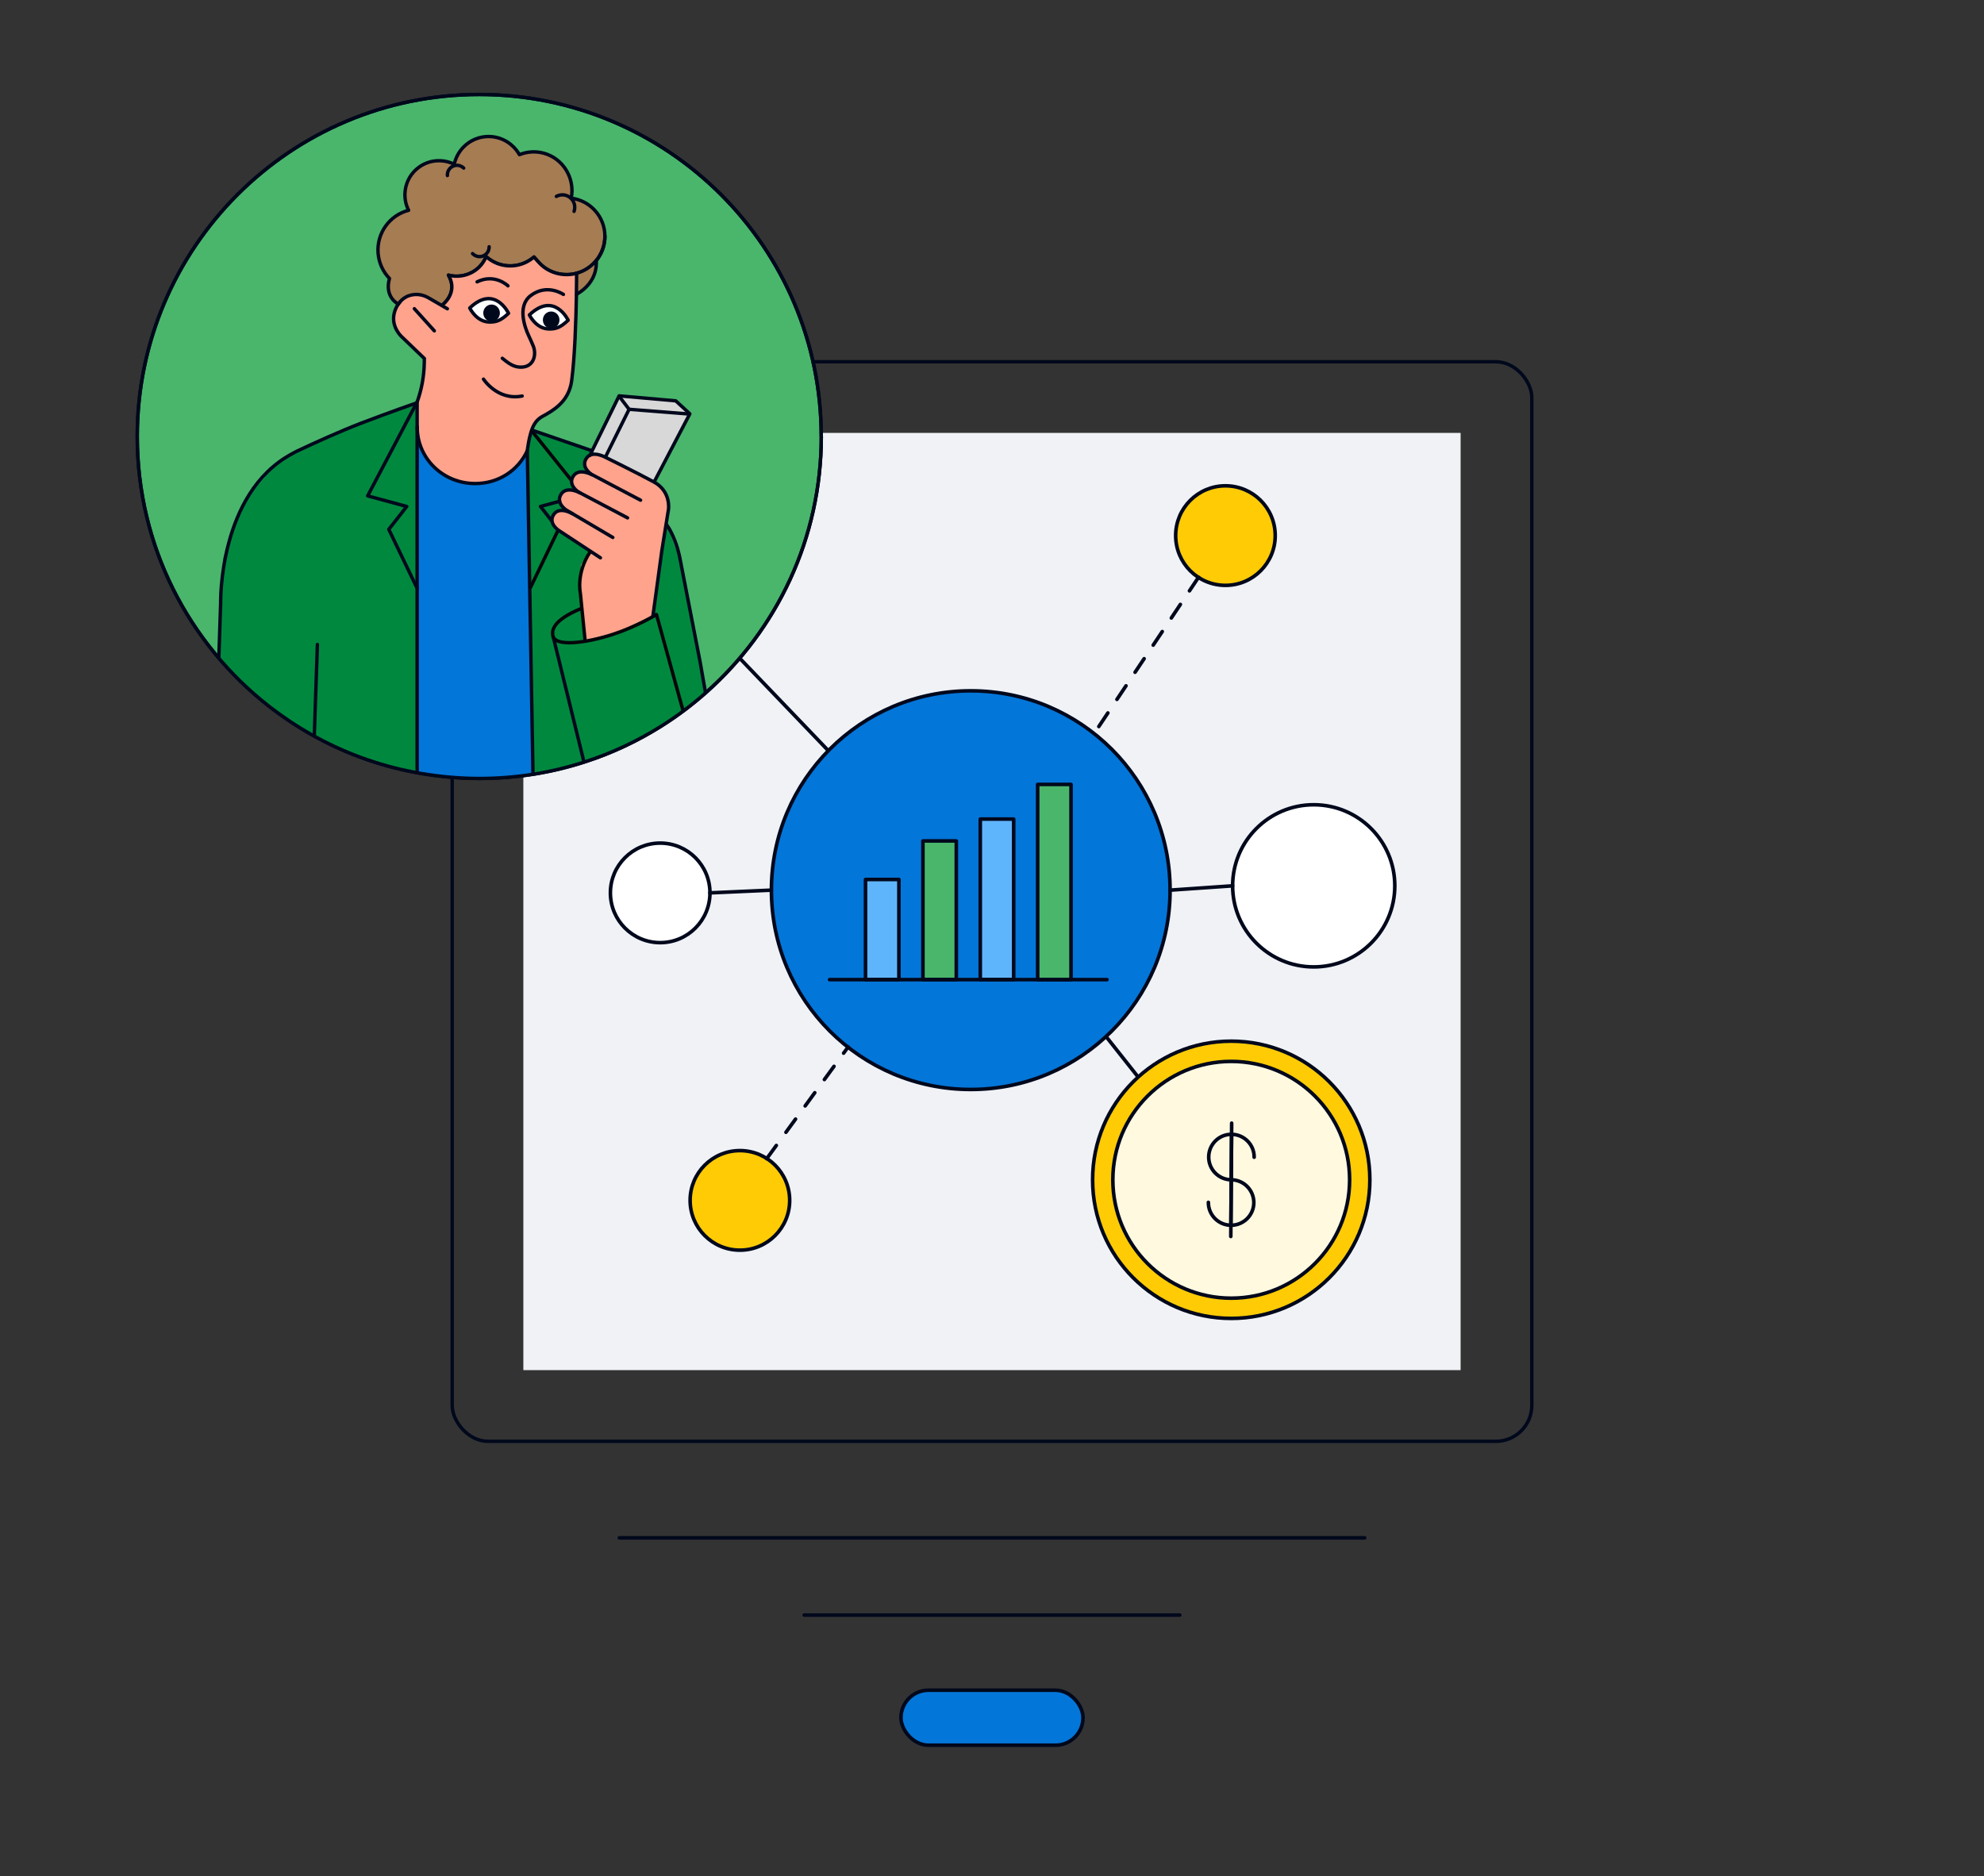 <?xml version="1.0" encoding="UTF-8"?>
<svg xmlns="http://www.w3.org/2000/svg" xmlns:xlink="http://www.w3.org/1999/xlink" id="Content" viewBox="0 0 552 522">
  <rect x="0" y="0" width="552" height="522" fill="#333333" stroke="none"/>
  <defs>
    <style>.cls-1,.cls-2,.cls-3,.cls-4,.cls-5,.cls-6,.cls-7,.cls-8,.cls-9,.cls-10,.cls-11,.cls-12,.cls-13,.cls-14,.cls-15,.cls-16,.cls-17,.cls-18,.cls-19{stroke:#00081c;}.cls-1,.cls-2,.cls-3,.cls-4,.cls-5,.cls-6,.cls-7,.cls-8,.cls-9,.cls-10,.cls-11,.cls-12,.cls-13,.cls-14,.cls-16,.cls-17,.cls-18,.cls-20{stroke-linecap:round;}.cls-1,.cls-2,.cls-3,.cls-4,.cls-5,.cls-6,.cls-7,.cls-8,.cls-10,.cls-14,.cls-16,.cls-17,.cls-18,.cls-20,.cls-21,.cls-19{stroke-linejoin:round;}.cls-1,.cls-8{fill:#49b66c;}.cls-2{fill:#5fb5fb;}.cls-3,.cls-12{fill:#ffcb05;}.cls-4{fill:#fff9e0;}.cls-5,.cls-10,.cls-11{fill:#fff;}.cls-6,.cls-13,.cls-22{fill:#0376d9;}.cls-7,.cls-23,.cls-9,.cls-16,.cls-17,.cls-18,.cls-20,.cls-21,.cls-19{fill:none;}.cls-24{clip-path:url(#clippath);}.cls-23,.cls-25,.cls-26,.cls-27,.cls-28,.cls-29,.cls-30,.cls-31,.cls-22,.cls-32{stroke-width:0px;}.cls-8,.cls-10,.cls-14,.cls-15,.cls-18,.cls-20,.cls-21,.cls-19{stroke-width:.95px;}.cls-9,.cls-11,.cls-12,.cls-13,.cls-15{stroke-miterlimit:10;}.cls-14{fill:#a67c52;}.cls-15,.cls-25{fill:#555fff;}.cls-16{stroke-dasharray:0 0 4.54 4.54;}.cls-17{stroke-width:.95px;}.cls-20,.cls-21{stroke:#04050a;}.cls-26{fill:#d8d8d8;}.cls-27{fill:#ff760d;}.cls-28{fill:#ff9000;}.cls-29{fill:#ffa38c;}.cls-30{fill:#f0f2f6;}.cls-31{fill:#00081c;}.cls-32{fill:#00893e;}</style>
    <clipPath id="clippath">
      <path class="cls-23" d="M228.51,121.45c0,28.36-12.41,53.82-32.09,71.25-.02.02-.03.04-.05.04-3.86,3.43-8.01,6.54-12.4,9.3-6.49,4.08-13.51,7.42-20.95,9.84-9.34,3.07-19.31,4.72-29.67,4.72s-21.27-1.81-30.97-5.16c-.08-.02-.16-.05-.24-.08-.77-.26-1.53-.53-2.29-.82-9.06-3.41-17.47-8.16-24.98-14.02-22.32-17.4-36.68-44.56-36.68-75.07,0-52.55,42.6-95.16,95.15-95.16s95.15,42.61,95.15,95.16Z"></path>
    </clipPath>
  </defs>
  <rect class="cls-17" x="125.81" y="100.65" width="300.38" height="300.38" rx="10" ry="10"></rect>
  <rect class="cls-30" x="145.61" y="120.45" width="260.77" height="260.77"></rect>
  <circle class="cls-13" cx="270.09" cy="247.67" r="55.46"></circle>
  <circle class="cls-11" cx="365.51" cy="246.47" r="22.56"></circle>
  <circle class="cls-12" cx="340.95" cy="149.02" r="13.85"></circle>
  <circle class="cls-11" cx="183.68" cy="248.43" r="13.85"></circle>
  <circle class="cls-12" cx="205.86" cy="333.99" r="13.85"></circle>
  <line class="cls-9" x1="205.87" y1="183.21" x2="230.18" y2="208.57"></line>
  <line class="cls-16" x1="333.46" y1="160.62" x2="304.94" y2="203.31"></line>
  <line class="cls-9" x1="342.95" y1="246.47" x2="325.54" y2="247.67"></line>
  <line class="cls-9" x1="317.12" y1="300.25" x2="308.11" y2="288.87"></line>
  <line class="cls-16" x1="213.32" y1="322.38" x2="235.98" y2="291.29"></line>
  <line class="cls-9" x1="197.52" y1="248.43" x2="214.63" y2="247.67"></line>
  <rect class="cls-2" x="240.81" y="244.7" width="9.29" height="27.87"></rect>
  <rect class="cls-1" x="256.78" y="233.98" width="9.29" height="38.59"></rect>
  <rect class="cls-2" x="272.74" y="227.9" width="9.29" height="44.67"></rect>
  <rect class="cls-1" x="288.7" y="218.26" width="9.29" height="54.32"></rect>
  <line class="cls-5" x1="230.81" y1="272.57" x2="308" y2="272.57"></line>
  <line class="cls-7" x1="172.32" y1="427.88" x2="379.68" y2="427.88"></line>
  <line class="cls-7" x1="223.75" y1="449.37" x2="328.25" y2="449.37"></line>
  <rect class="cls-6" x="250.67" y="470.28" width="50.65" height="15.31" rx="7.66" ry="7.66"></rect>
  <path class="cls-8" d="M228.51,121.45c0,28.36-12.41,53.82-32.09,71.25-.02.02-.03.04-.05.04-3.86,3.43-8.01,6.54-12.4,9.3-6.49,4.08-13.51,7.42-20.95,9.84-9.34,3.07-19.31,4.72-29.67,4.72s-21.27-1.81-30.97-5.16c-.08-.02-.16-.05-.24-.08-.77-.26-1.53-.53-2.29-.82-9.06-3.41-17.47-8.16-24.98-14.02-22.32-17.4-36.68-44.56-36.68-75.07,0-52.55,42.6-95.16,95.15-95.16s95.15,42.61,95.15,95.16Z"></path>
  <g class="cls-24">
    <polygon class="cls-22" points="150.13 125.62 117.64 125.62 116.59 122.83 112.06 125.62 112.06 253.12 150.13 253.12 150.13 125.62"></polygon>
    <path class="cls-14" d="M168.3,65.73c0,2.56-.9,4.91-2.39,6.75-1.39,1.7-3.29,2.97-5.47,3.55-.02,0-.04.02-.05.02-.87.24-1.79.36-2.74.36-2.11,0-4.07-.61-5.72-1.67-.82-.53-1.54-1.19-2.19-1.91l-1.18-1.32c-2.76,2.4-6.72,3.2-10.34,1.75-1.12-.46-2.11-1.09-2.97-1.85h0c-1.14,2.81-3.63,4.83-6.84,5.34-1.26.19-2.49.12-3.64-.19,2.29,3.98-.09,6.91-1.54,8.2-.03.03-.07.05-.1.09-.48.42-.83.63-.83.63l-10.9-.83-.59-.05s-3.92-1.85-2.45-7.12c-.9-.93-1.64-2.01-2.18-3.2-.54-1.2-.89-2.51-.99-3.89-.41-5.59,3.27-10.54,8.5-11.88-.73-1.42-1.1-3.05-1.02-4.76.25-5.24,4.68-9.27,9.9-9.03,1.36.06,2.66.41,3.81.97.39-1.77,1.27-3.44,2.63-4.83,3.83-3.84,10.02-3.84,13.85,0,.66.66,1.23,1.4,1.66,2.17,2.07-.84,4.43-1.03,6.76-.41,5.45,1.47,8.75,7.04,7.65,12.52,5.27.64,9.37,5.14,9.37,10.6Z"></path>
    <path class="cls-29" d="M160.44,77.19c0,.19,0,.39,0,.59-.08,6.02-1.22,25.2-1.41,28.26v.02h0c-.02.26-.02.39-.02.39,0,0-.02.07-.08.2h0c-.35.96-1.92,4.87-4.44,6.79-.85.64-1.66,1.24-2.39,1.75,0,0-.02,0-.02.02-1.23.87-2.21,1.53-2.68,1.84-.2.13-.31.2-.31.2l-.11.31-1.88,5.34-1.91,5.41s-7.25,7.51-15.22,6.02c-7.97-1.49-12.66-8.29-13-9.91-.35-1.61-.89-11.41-.89-11.41l2.04-13.18-5.85-5.49-3.01-5.49s.56-2.19,2.14-4.21c.5-.65,1.11-1.27,1.85-1.81,2.25-1.64,7.44.72,9.89,2.01.57.3,1,.54,1.2.66l-1.1-.74,2.12-2.95.14-3.58-.72-1.67,3.64.19s.19.16,3.48-1.11c.35-.14,2.96-2.92,3.36-4.23.06-.2,1.96,2.39,5.99,2.54,4.03.16,7.33-2.44,7.33-2.44,0,0,4.61,6.06,10.03,4.86,1.64-.36,1.8-.32,1.8-.32,0,.08.02.15.02.23.02.21.02.52.02.91Z"></path>
    <path class="cls-27" d="M169.84,467.78l-30.18.38.19,23.84h67.65s-.48-1.42-.48-1.42l-15.61-7.19-12.11-6.81-5.29-4.07-4.16-4.73Z"></path>
    <path class="cls-28" d="M207.91,491.95l2.42,2.42,1.46,2.69.27,4.69-72.72-.28.27-9.24,68.29-.27Z"></path>
    <path class="cls-18" d="M139.48,468.19v33.56s72.9,0,72.9,0c0,0,.89-5.26-4.2-10.08-2.14-2.04-5.87-3.66-10.34-5.41-14.8-5.79-26.1-14.6-27.93-18.36"></path>
    <path class="cls-18" d="M208.26,492.06h-68.83"></path>
    <path class="cls-18" d="M186.74,491.99l.08-10.71"></path>
    <path class="cls-18" d="M155.8,491.99l-16.07-15.2"></path>
    <path class="cls-18" d="M181.22,477.97l-4.49,6.76"></path>
    <path class="cls-18" d="M175.72,474.11l-4.81,6.61"></path>
    <path class="cls-27" d="M95.69,362.19l-.38-30.18-23.84.19v67.65s1.42-.48,1.42-.48l7.19-15.61,6.81-12.11,4.07-5.29,4.73-4.16Z"></path>
    <path class="cls-28" d="M71.52,400.26l-2.42,2.42-2.69,1.46-4.69.27.28-72.72,9.24.27.27,68.29Z"></path>
    <path class="cls-18" d="M95.27,331.83h-33.38s0,72.9,0,72.9c0,0,5.08.89,9.9-4.2,2.04-2.14,3.66-5.87,5.41-10.34,5.79-14.8,14.6-26.1,18.36-27.93"></path>
    <path class="cls-18" d="M71.4,400.62v-68.83"></path>
    <path class="cls-18" d="M71.48,379.09l10.71.08"></path>
    <path class="cls-18" d="M71.48,348.15l15.2-16.07"></path>
    <path class="cls-18" d="M85.5,373.58l-6.76-4.49"></path>
    <path class="cls-18" d="M89.36,368.07l-6.61-4.81"></path>
    <path class="cls-15" d="M180.68,265.94l4.07,73.29c.96,17.19-13.11,31.47-30.32,30.76l-58.74-2.41-1.38-44.35,48-4.31-15.54-56.46h50.27s3.63,3.49,3.63,3.49Z"></path>
    <path class="cls-25" d="M176.59,467.18l-42.68.69-54.47-160.82,1.26-41.47,5.86-1.32,29.48.29.43-13.78,32.94-.24-.46,11.92h-19.49s47.13,204.72,47.13,204.72Z"></path>
    <path class="cls-26" d="M181.85,133.84l-15.78-7.61-1.3-.26,7.57-15.72,15.53,1.41,3.83,3.73-9.85,18.45Z"></path>
    <path class="cls-32" d="M184.02,231.35l-.16,34.27-34.47.12-1.51-91.87-1.2-47.33,1.43-6.33,9.35,2.48,6.92,2.47,21.27,21.08,3.54,9.54,8.56,46.09s1.47,14.65-5.38,24.22c-2.1,2.92-4.82,3.72-8.36,5.23h0Z"></path>
    <path class="cls-32" d="M85.12,259.39l.95,4.68,29.74.89.28-139.76-.33-12.93-14.86,4.82-9.78,4.21-13.86,7.34-6.75,7.79c-2.75,3.18-4.8,6.9-6.01,10.92l-2.37,7.89-.45,8.86-1.38,43.59s-1.57,40.03-1.42,51.5c0,.74,20.37.07,26.25.2h0Z"></path>
    <path class="cls-29" d="M181.19,171.47l-9.86,4.61-8.52,1.98s-1.84-9.58-1.42-16.4l.28-4.47,2.2-3.9-9.58-6.82s-1.7-2.32-.15-3.59c1.55-1.27,3.6-1.24,3.6-1.24,0,0-1.97-1.06-1.8-2.89.06-.65.6-1.88,1.5-2.13,1.3-.37,3.41.18,3.41.18,0,0-2.16-2.01-1.61-3.28.24-.55.72-1.74,1.58-1.98,1.12-.33,2.65.36,2.65.36,0,0-1.03-3.87-.2-4.6s2.8-1.33,5.17.04c2.37,1.36,15.03,7.95,15.03,7.95,0,0,2.69,1.03,2.33,6.41-.36,5.38-4.6,29.79-4.6,29.79h-.02Z"></path>
    <path class="cls-29" d="M84.9,259.46l-24.35.04v19.59s3.76,16.99,3.76,16.99c0,0,3.99,8,5.21,9.94,1.22,1.94,4.95,1.73,6.74,2.16,1.8.43,3.18-1.14,3.18-1.14,0,0,1.78,2.49,4.07,1.92,2.29-.57,2.28-1.9,2.28-1.9,0,0,2.09,1.06,3.24-.37,1.15-1.44-.02-3.58-.02-3.58l-3.87-9.39,1.15.58,1.94.07s1.87-1.87,1.65-3.01c-.22-1.14-2.87-21.16-2.87-21.16l-2.11-10.72v-.02Z"></path>
    <path class="cls-18" d="M124.47,85.91l-5.15-2.99c-.94-.55-1.98-.92-3.07-.98-2.3-.14-4.67.88-6.02,3.67-2.09,4.35.95,7.51,1.44,7.99l6.4,6.15-.03,1.41c-.08,3.65-.75,7.25-1.98,10.69v153.03s-30.09-.96-30.09-.96"></path>
    <path class="cls-19" d="M184,231.11v34.83h-34.83s-1.98-114.46-2.46-140.44c0-.1.12-1.21.39-2.6.15-.8.35-1.68.6-2.53.28-.93.65-1.93,1.28-2.81.12-.17.26-.35.42-.51.43-.48.97-.91,1.63-1.26.36-.19.71-.38,1.05-.58,0,0,.02,0,.02-.02,3.51-1.99,6.04-4.47,6.83-8.53h0c.04-.2.08-.39.1-.59h0s0-.02,0-.02c.02-.06.02-.12.03-.18.86-6.46,1.2-16.86,1.32-23.95"></path>
    <path class="cls-18" d="M120.84,92.05l-5.56-6.16"></path>
    <path class="cls-18" d="M156.76,81.92s-4.57-3.16-9.14.35c-3.86,2.97-1.45,9.12-.61,10.95.41.89,1.01,2.18,1.37,3.09,1,2.55.04,6.25-4.1,5.81-1.97-.2-3.61-1.74-4.52-2.43"></path>
    <path class="cls-18" d="M141.33,79.53s-3.65-3.55-8.59-1.11"></path>
    <path class="cls-18" d="M134.52,105.49s3.89,6.05,10.76,4.7"></path>
    <path class="cls-10" d="M158.07,89.1c-2.12,2.02-3.42,2.51-5.52,2.42-3.46-.14-5.26-3.88-5.26-3.88v-.02c6.95-6.62,10.78,1.46,10.78,1.46v.02h0Z"></path>
    <path class="cls-10" d="M141.49,87.17c-2.13,2.02-3.42,2.51-5.53,2.42-3.46-.14-5.26-3.88-5.26-3.88v-.02c6.95-6.62,10.78,1.46,10.78,1.46v.02s0,0,0,0Z"></path>
    <path class="cls-18" d="M116.06,111.83l-13.77,26.14,10.88,2.95-5,6.37,7.9,16.42"></path>
    <path class="cls-21" d="M155.29,147.49l-7.81,16.21"></path>
    <path class="cls-18" d="M155.7,139.48l-5.33,1.44,3.06,3.9"></path>
    <path class="cls-21" d="M147.82,119.72l11.18,13.95"></path>
    <path class="cls-19" d="M148.12,119.72l16.37,5.62"></path>
    <path class="cls-18" d="M116.08,118.74c-.05,8.79,7.16,15.75,16.03,15.8,6.53.04,12.07-3.63,14.61-9.16"></path>
    <path class="cls-18" d="M108.66,225.45l-20.1,18.53"></path>
    <path class="cls-18" d="M155.87,225.45l20.11,18.53"></path>
    <path class="cls-18" d="M116.32,250.44h32.63s-32.63,0-32.63,0Z"></path>
    <path class="cls-18" d="M116.06,262.45h32.89s-19.49,0-19.49,0"></path>
    <path class="cls-18" d="M144.36,262.45v-11.88s0,11.88,0,11.88Z"></path>
    <path class="cls-18" d="M88.31,179.31l-2.73,80.05h-27.22s3.03-91.53,3.03-91.53c0,0-.66-30.49,19.75-41.51.52-.28,1.03-.58,1.54-.82,4.93-2.34,12.22-5.61,17.5-7.64,8.36-3.21,15.52-5.68,15.52-5.68"></path>
    <path class="cls-20" d="M182.65,170.99l8.86,32.03"></path>
    <path class="cls-18" d="M153.94,177.28l8.87,36.1s5.81,20.91,22.06,17.37c17.19-3.75,12.58-31.45,12.58-31.45l-2.67-15.16-5.37-27.56c-.43-2.62-1.16-5.2-2.27-7.61-.5-1.1-1-2.05-1.66-2.97"></path>
    <path class="cls-21" d="M182.68,170.96s-5.45,3.35-12.09,5.52c-7.53,2.47-16.37,3.62-16.79.29-.16-1.28-.3-4.06,7.94-7.48"></path>
    <path class="cls-18" d="M181.67,171.33l2.47-18.1,1.85-11.52s.77-4.98-4.06-7.61c-4.83-2.62-13.63-6.94-13.63-6.94,0,0-3.59-1.97-5.14.34-1.7,2.51,1.39,4.47,1.39,4.47l13.67,7.2"></path>
    <path class="cls-18" d="M164.68,132.08s-3.59-1.97-5.14.34c-1.7,2.51,1.39,4.47,1.39,4.47l13.67,7.2"></path>
    <path class="cls-18" d="M161.3,137.1s-3.59-1.97-5.14.34c-1.7,2.51,1.39,4.47,1.39,4.47l12.95,7.63"></path>
    <path class="cls-18" d="M159.2,142.89s-3.56-2.08-5.12.23c-1.7,2.51,1.39,4.47,1.39,4.47l11.58,7.61"></path>
    <path class="cls-20" d="M162.75,177.84l-1.29-12.86s-1.21-5.51,2.68-11.35"></path>
    <path class="cls-18" d="M182.02,134.06l9.91-18.92-3.92-3.61-15.76-1.39-8.13,16.55"></path>
    <path class="cls-18" d="M191.28,115.16l-16.25-1.28-6.49,13.1"></path>
    <path class="cls-18" d="M175.03,113.89l-2.59-3.4"></path>
    <path class="cls-18" d="M129.46,262.45h-13.4s0,2.42,0,2.42l-29.99-.81"></path>
    <path class="cls-18" d="M80.21,308.28l53.7,159.58,43.13-.4-43.32-186.49"></path>
    <path class="cls-18" d="M66.24,289.81c1.13,4.44,2.6,8.54,4.6,12.1,2.9,5.15,4.6,6.34,6.16,6.51,1.41.16,2.26-.84,2.26-.84"></path>
    <path class="cls-18" d="M60.45,259.85l.31,17.23c.09,3.94.58,7.85,1.5,11.67,1.05,4.45,2.62,9.23,4.49,12.78,2.72,5.15,4.31,6.34,5.77,6.51,1.32.16,2.12-.84,2.12-.84"></path>
    <path class="cls-18" d="M85.27,259.96l4.13,28s1.33,6.06-1.7,6.64c-2.62.5-3.66-4.01-3.66-4.01l-2.35-8.55"></path>
    <path class="cls-18" d="M71.39,290.51s3.17,11.97,8.88,17.2c0,0,2.85,3.01,5.63.24"></path>
    <path class="cls-18" d="M85.11,293.16l4.47,10.42c.15.35.27.72.31,1.09.25,2.4-1.99,3.94-4.1,2.39-.34-.25-.53-.46-.53-.46-5.71-5.23-8.88-17.2-8.88-17.2"></path>
    <path class="cls-31" d="M153.35,91.39c-1.28,0-2.31-1.06-2.31-2.36,0-1.31,1.03-2.36,2.31-2.36s2.31,1.06,2.31,2.36c0,1.31-1.03,2.36-2.31,2.36Z"></path>
    <path class="cls-31" d="M136.77,89.45c-1.28,0-2.31-1.06-2.31-2.36s1.03-2.36,2.31-2.36c1.28,0,2.31,1.06,2.31,2.36s-1.03,2.36-2.31,2.36Z"></path>
    <path class="cls-18" d="M132.99,259.82c-1.85,0-3.36-1.54-3.36-3.44s1.5-3.44,3.36-3.44c1.85,0,3.36,1.54,3.36,3.44s-1.5,3.44-3.36,3.44Z"></path>
    <rect class="cls-23" x="57.82" y="53.9" width="155.18" height="447.85"></rect>
    <path class="cls-14" d="M160.37,81.92c.03-1.57.05-2.97.05-4.14,0-.2,0-.4,0-.59,0-.42.02-.82,0-1.16,2.18-.59,4.08-1.85,5.47-3.55.29,4.46-2.32,7.62-5.54,9.44Z"></path>
    <path class="cls-18" d="M123.13,84.83s.07-.05.1-.08c1.44-1.29,3.83-4.22,1.54-8.2,1.15.31,2.38.39,3.64.19,3.21-.5,5.7-2.53,6.84-5.34h0c.86.76,1.85,1.39,2.97,1.85,3.62,1.45,7.58.66,10.34-1.75l1.18,1.32c.65.73,1.37,1.39,2.19,1.91,1.65,1.06,3.61,1.67,5.72,1.67.95,0,1.87-.12,2.74-.36.02,0,.04,0,.05-.02"></path>
    <path class="cls-18" d="M168.3,65.73c0,2.56-.9,4.91-2.39,6.75"></path>
    <path class="cls-18" d="M154.79,54.65c.56-.31,1.2-.47,1.88-.43,1.9.11,3.34,1.74,3.23,3.65-.02.33-.08.65-.18.94"></path>
    <path class="cls-18" d="M124.48,48.84c-.03-.49.07-1,.32-1.46.71-1.29,2.32-1.77,3.61-1.06.22.12.43.27.6.44"></path>
    <path class="cls-18" d="M136.09,68.66c.01.49-.11.99-.38,1.45-.76,1.26-2.39,1.67-3.65.91-.22-.13-.42-.29-.58-.46"></path>
  </g>
  <path class="cls-18" d="M228.51,121.45c0,28.36-12.41,53.82-32.09,71.25-.02.02-.03.04-.05.04-3.86,3.43-8.01,6.54-12.4,9.3-6.49,4.08-13.51,7.42-20.95,9.84-9.34,3.07-19.31,4.72-29.67,4.72s-21.27-1.81-30.97-5.16c-.08-.02-.16-.05-.24-.08-.77-.26-1.53-.53-2.29-.82-9.06-3.41-17.47-8.16-24.98-14.02-22.32-17.4-36.68-44.56-36.68-75.07,0-52.55,42.6-95.16,95.15-95.16s95.15,42.61,95.15,95.16Z"></path>
  <circle class="cls-3" cx="342.56" cy="328.26" r="38.57"></circle>
  <circle class="cls-4" cx="342.56" cy="328.26" r="32.94"></circle>
  <path class="cls-7" d="M336.2,334.54c-.03,3.49,2.79,6.35,6.28,6.37,3.49.03,6.35-2.79,6.37-6.28.01-3.49-2.79-6.35-6.28-6.37s-6.31-2.87-6.28-6.37,2.87-6.31,6.37-6.28c3.49.03,6.31,2.87,6.28,6.37"></path>
  <line class="cls-7" x1="342.47" y1="340.9" x2="342.68" y2="312.5"></line>
  <line class="cls-7" x1="342.44" y1="344.03" x2="342.66" y2="315.86"></line>
</svg>
